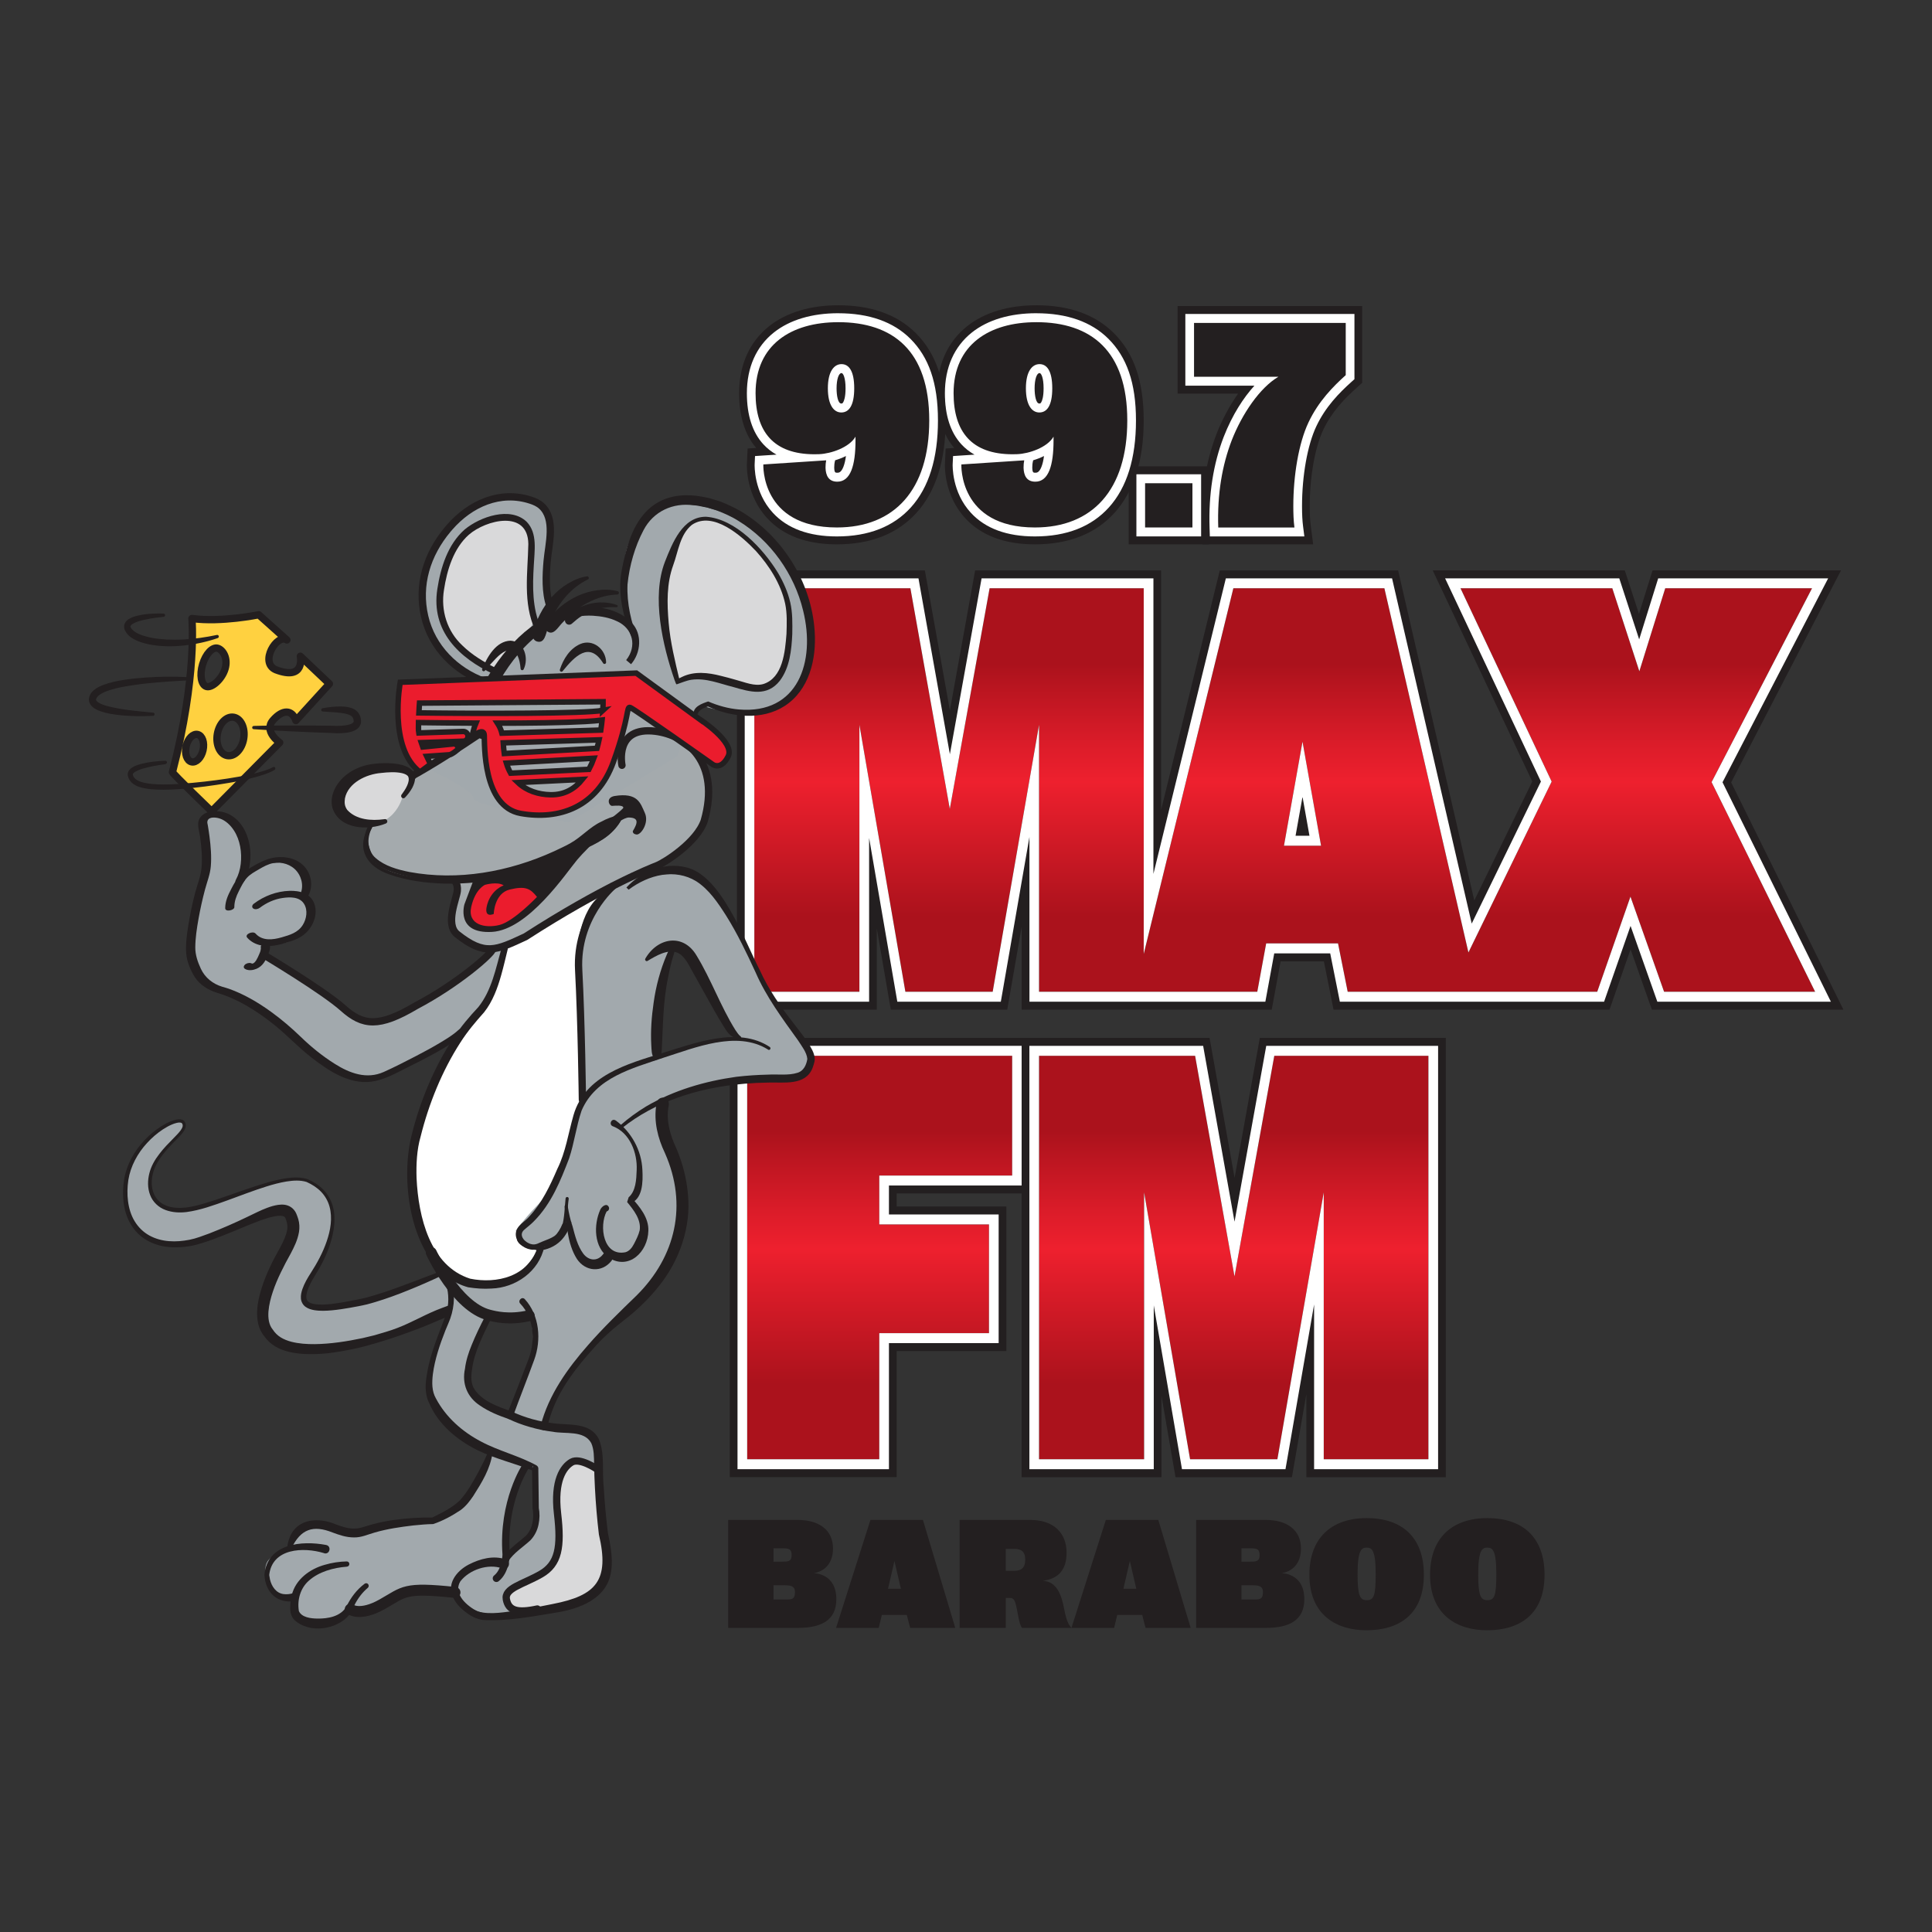 <svg width="500" height="500" viewBox="0 0 500 500" fill="none" xmlns="http://www.w3.org/2000/svg">
<rect x="0" y="0" width="500" height="500" fill="#333333" stroke="none"/>
<path d="M429.085 258.978L421.977 238.86L414.949 258.978H346.952L344.452 246.47H329.556L327.257 258.978H266.658V213.7L258.795 258.978H232.432L224.669 213.916V258.978H192.977V149.929H237.49L245.823 196.602L254.241 149.929H298.249V228.235L317.444 149.929H360.063L380.793 239.771L399.063 202.262L374.384 149.929H418.883L424.216 166.302L429.32 149.929H472.699L445.491 202.437L473.413 258.973H429.08L429.085 258.978ZM339.189 216.55L337.089 204.773L334.99 216.55H339.189Z" fill="url(#paint0_linear_7082_1446)"/>
<path d="M468.949 152.246L442.956 202.413L469.749 256.659H430.66L421.962 232.049L413.364 256.659H348.781L346.282 244.151H327.687L325.387 256.659H268.902V187.594L256.905 256.659H234.311L222.414 187.594V256.659H195.222V152.241H235.611L245.808 209.343L256.106 152.241H295.995V246.873L319.189 152.241H358.279L380.028 246.492L401.567 202.274L377.973 152.241H417.263L424.261 173.722L430.96 152.241H468.949M332.29 218.867H341.888L337.089 191.947L332.29 218.867ZM476.448 147.615H427.68L426.676 150.831L424.166 158.873L421.527 150.774L420.497 147.615H370.785L373.925 154.268L396.549 202.248L381.543 233.048L362.653 151.181L361.833 147.62H315.685L314.825 151.119L300.494 209.601V147.62H252.367L251.682 151.407L245.828 183.864L240.035 151.418L239.355 147.626H190.723V261.305H226.913V240.251L229.882 257.483L230.542 261.305H260.674L261.339 257.488L264.408 239.819V261.305H329.121L329.816 257.534L331.421 248.797H342.623L344.382 257.606L345.122 261.305H416.533L417.603 258.244L421.992 245.684L426.436 258.265L427.51 261.311H477.082L473.758 254.581L448.025 202.485L472.913 154.443L476.443 147.631L476.448 147.615Z" fill="#231F20"/>
<path d="M468.95 152.247L442.957 202.413L469.749 256.66H430.66L421.962 232.05L413.364 256.66H348.781L346.282 244.152H327.687L325.387 256.66H268.902V187.595L256.906 256.66H234.311L222.415 187.595V256.66H195.222V152.242H235.611L245.808 209.344L256.106 152.242H295.995V246.874L319.189 152.242H358.279L380.028 246.493L401.567 202.275L377.974 152.242H417.263L424.261 173.723L430.96 152.242H468.95M332.291 218.868H341.888L337.089 191.948L332.291 218.868ZM473.119 149.674H429.14L428.585 151.46L424.216 165.475L419.638 151.429L419.068 149.674H373.99L375.734 153.369L398.788 202.259L380.878 239.022L360.718 151.65L360.263 149.674H317.25L316.775 151.619L298.505 226.164V149.674H254.036L253.656 151.779L245.828 195.19L238.075 151.784L237.701 149.674H192.732V259.238H224.924V216.846L231.862 257.118L232.227 259.243H259.01L259.38 257.123L266.418 216.609V259.243H327.472L327.857 257.149L329.771 246.735H344.258L346.347 257.19L346.757 259.243H415.134L415.729 257.54L421.987 239.624L428.32 257.55L428.92 259.243H473.833L471.989 255.503L445.786 202.45L471.164 153.461L473.124 149.679L473.119 149.674ZM335.29 216.295L337.089 206.206L338.889 216.295H335.29Z" fill="white"/>
<path d="M191.117 379.968V270.918H264.198V306.55H229.807V314.561H258.2V347.336H229.807V379.968H191.117Z" fill="url(#paint1_linear_7082_1446)"/>
<path d="M261.949 273.233V304.233H227.558V316.875H255.95V345.02H227.558V377.651H193.367V273.233H261.949ZM266.448 268.602H188.868V382.282H232.057V349.651H260.449V312.244H232.057V308.864H266.448V268.602Z" fill="#231F20"/>
<path d="M261.949 273.234V304.234H227.558V316.876H255.95V345.021H227.558V377.652H193.367V273.234H261.949ZM264.448 270.661H190.867V380.225H230.057V347.593H258.45V314.303H230.057V306.807H264.448V270.661Z" fill="white"/>
<path d="M340.333 379.968V334.689L332.47 379.968H306.107L298.344 334.905V379.968H266.652V270.918H311.166L319.498 317.591L327.916 270.918H371.925V379.968H340.333Z" fill="url(#paint2_linear_7082_1446)"/>
<path d="M369.675 273.233V377.651H342.582V308.586L330.586 377.651H307.992L296.095 308.586V377.651H268.902V273.233H309.291L319.489 330.335L329.786 273.233H369.675ZM374.174 268.602H326.047L325.362 272.389L319.509 304.845L313.715 272.399L313.035 268.607H264.398V382.287H300.589V361.233L303.558 378.464L304.218 382.287H334.35L335.014 378.469L338.084 360.8V382.287H374.174V268.607V268.602Z" fill="#231F20"/>
<path d="M369.675 273.234V377.652H342.582V308.587L330.586 377.652H307.992L296.095 308.587V377.652H268.902V273.234H309.291L319.489 330.336L329.786 273.234H369.675ZM372.175 270.661H327.706L327.327 272.766L319.499 316.176L311.746 272.771L311.371 270.661H266.403V380.225H298.594V337.833L305.532 378.105L305.897 380.23H332.68L333.05 378.11L340.088 337.596V380.23H372.18V270.666L372.175 270.661Z" fill="white"/>
<path d="M310.725 122.874H294.224V138.695H310.725V122.874Z" fill="#231F20"/>
<path d="M308.6 125.061V136.509H296.348V125.061H308.6ZM312.849 120.687H292.099V140.882H312.849V120.687Z" fill="#231F20"/>
<path d="M308.6 125.06V136.508H296.348V125.06H308.6ZM310.85 122.744H294.099V138.823H310.85V122.744Z" fill="white"/>
<path d="M267.826 138.696C260.633 138.696 255.104 136.664 251.385 132.65C246.407 127.279 246.667 120.384 246.677 120.091L246.767 118.136L252.66 117.75C251.215 117.004 249.961 116.047 248.891 114.884C246.087 111.827 244.662 107.408 244.662 101.753C244.662 89.07 253.67 81.192 268.171 81.192C276.129 81.192 282.382 83.4 286.756 87.758C291.47 92.455 293.864 99.54 293.864 108.812C293.864 128.081 284.617 138.696 267.826 138.696ZM267.021 121.027C267.071 122.468 267.416 122.468 267.941 122.468C269.401 122.468 270.045 120.158 270.325 117.801C269.336 118.316 268.286 118.717 267.266 119.021L267.141 119.602C267.066 119.962 267.021 120.466 267.021 121.027ZM269.036 96.417C268.211 96.417 267.631 98.09 267.631 100.487C267.631 102.365 267.986 104.557 268.976 104.557C269.88 104.557 270.2 102.365 270.2 100.487C270.2 97.843 269.601 96.417 269.031 96.417H269.036Z" fill="#231F20"/>
<path d="M268.171 83.379C282.367 83.379 291.74 90.767 291.74 108.812C291.74 126.856 282.657 136.509 267.826 136.509C248.051 136.509 248.801 120.198 248.801 120.198L265.067 119.133C264.952 119.668 264.897 120.332 264.897 121.063C264.957 122.992 265.642 124.659 267.941 124.659C271.39 124.659 272.655 120.399 272.655 114.009V113.01C271.045 115.809 266.331 117.404 263.287 117.538C262.867 117.554 262.452 117.564 262.048 117.564C251.43 117.564 246.787 111.703 246.787 101.758C246.787 89.239 255.984 83.384 268.171 83.384M268.976 106.749C270.93 106.749 272.325 105.02 272.325 100.492C272.325 95.964 270.93 94.235 269.031 94.235C267.131 94.235 265.502 96.098 265.502 100.492C265.502 104.886 267.076 106.749 268.971 106.749M268.171 79.005C260.953 79.005 254.779 80.873 250.316 84.408C245.227 88.442 242.538 94.441 242.538 101.752C242.538 107.721 244.022 112.491 246.947 115.933L244.732 116.077L244.552 119.987C244.512 120.811 244.342 128.22 249.846 134.157C253.98 138.618 260.028 140.877 267.826 140.877C276.614 140.877 283.557 138.124 288.456 132.696C293.454 127.16 295.989 119.123 295.989 108.807C295.989 98.49 293.379 91.308 288.236 86.183C283.452 81.418 276.704 79 268.171 79V79.005Z" fill="#231F20"/>
<path d="M268.171 83.378C282.367 83.378 291.74 90.767 291.74 108.812C291.74 126.856 282.657 136.509 267.826 136.509C248.051 136.509 248.801 120.198 248.801 120.198L265.067 119.133C264.952 119.668 264.897 120.332 264.897 121.062C264.957 122.992 265.642 124.659 267.941 124.659C271.39 124.659 272.655 120.399 272.655 114.008V113.01C271.045 115.809 266.332 117.404 263.287 117.538C262.867 117.553 262.453 117.564 262.048 117.564C251.43 117.564 246.787 111.703 246.787 101.757C246.787 89.239 255.984 83.383 268.171 83.383M268.976 106.748C270.93 106.748 272.325 105.019 272.325 100.492C272.325 95.964 270.93 94.235 269.031 94.235C267.131 94.235 265.502 96.097 265.502 100.492C265.502 104.886 267.076 106.748 268.971 106.748M268.171 81.063C261.398 81.063 255.644 82.781 251.535 86.038C246.957 89.666 244.537 95.099 244.537 101.757C244.537 107.453 245.972 111.899 248.801 114.981C249.781 116.046 250.916 116.941 252.205 117.661L248.656 117.893L246.647 118.027L246.552 120.095C246.537 120.388 246.282 127.34 251.295 132.747C255.034 136.786 260.598 138.829 267.826 138.829C276.039 138.829 282.487 136.298 286.991 131.307C291.635 126.161 293.989 118.598 293.989 108.817C293.989 99.035 291.585 92.393 286.846 87.669C282.452 83.291 276.169 81.068 268.176 81.068L268.171 81.063ZM268.976 104.433C268.131 104.433 267.756 102.452 267.756 100.492C267.756 98.207 268.296 96.55 269.036 96.55C269.471 96.55 270.081 97.775 270.081 100.492C270.081 102.745 269.696 103.728 269.471 104.109C269.276 104.433 269.161 104.433 268.981 104.433H268.976ZM267.376 119.123C268.311 118.845 269.271 118.48 270.185 118.022C270.036 119.164 269.816 120.105 269.516 120.846C268.916 122.344 268.286 122.344 267.946 122.344C267.446 122.344 267.191 122.344 267.151 121.026C267.151 120.286 267.226 119.838 267.271 119.632L267.381 119.123H267.376Z" fill="white"/>
<path d="M313.224 138.699L313.154 136.584C312.874 128.017 314.104 120.114 316.808 113.096C318.513 108.738 321.332 103.567 324.896 99.682H306.886V81.385H350.394V98.077L349.669 98.73C346.495 101.586 342.926 105.192 340.527 110.302C338.248 115.154 336.828 123.083 336.828 130.996C336.828 133.162 336.913 134.773 337.098 136.224L337.418 138.699H313.224Z" fill="#231F20"/>
<path d="M348.275 83.572V97.084C345.056 99.981 341.207 103.84 338.617 109.355C336.088 114.732 334.708 123.073 334.708 131.001C334.708 132.864 334.763 134.722 334.998 136.517H315.284C314.994 127.765 316.318 120.32 318.788 113.909C321.432 107.153 326.031 100.33 330.859 97.501H309.015V83.572H348.275ZM352.524 79.199H304.766V101.869H320.417C318.038 105.244 316.133 108.98 314.849 112.267C312.024 119.589 310.745 127.791 311.035 136.661L311.175 140.886H339.847L339.212 135.941C339.037 134.588 338.962 133.065 338.962 131.001C338.962 123.397 340.297 115.833 342.446 111.264C344.681 106.505 348.06 103.093 351.074 100.382L352.529 99.075V79.199H352.524Z" fill="#231F20"/>
<path d="M348.275 83.573V97.085C345.056 99.981 341.207 103.84 338.617 109.356C336.088 114.733 334.709 123.074 334.709 131.002C334.709 132.865 334.763 134.722 334.998 136.518H315.284C314.994 127.766 316.318 120.321 318.788 113.91C321.432 107.154 326.031 100.331 330.86 97.501H309.015V83.573H348.275ZM350.524 81.258H306.766V99.812H324.641C321.847 102.889 318.953 107.283 316.703 113.035C313.984 120.084 312.754 128.003 313.034 136.59L313.109 138.828H337.568L337.233 136.209C337.048 134.764 336.963 133.158 336.963 130.997C336.963 123.099 338.373 115.191 340.647 110.36C343.036 105.271 346.595 101.669 349.76 98.824L350.529 98.134V81.258H350.524Z" fill="white"/>
<path d="M216.574 138.696C209.381 138.696 203.853 136.664 200.134 132.65C195.155 127.279 195.415 120.384 195.425 120.091L195.515 118.136L201.408 117.75C199.964 117.004 198.709 116.047 197.639 114.884C194.835 111.827 193.411 107.408 193.411 101.753C193.411 89.07 202.418 81.192 216.919 81.192C224.877 81.192 231.131 83.4 235.504 87.758C240.218 92.455 242.613 99.54 242.613 108.812C242.613 128.081 233.365 138.696 216.574 138.696ZM215.765 121.032C215.815 122.473 216.16 122.473 216.684 122.473C218.144 122.473 218.789 120.163 219.069 117.806C218.079 118.321 217.029 118.722 216.01 119.026L215.885 119.607C215.81 119.962 215.765 120.466 215.765 121.027V121.032ZM217.779 96.417C216.954 96.417 216.374 98.09 216.374 100.487C216.374 102.365 216.729 104.557 217.719 104.557C218.624 104.557 218.944 102.365 218.944 100.487C218.944 97.843 218.344 96.417 217.774 96.417H217.779Z" fill="#231F20"/>
<path d="M216.919 83.379C231.116 83.379 240.488 90.767 240.488 108.812C240.488 126.856 231.406 136.509 216.574 136.509C196.8 136.509 197.549 120.198 197.549 120.198L213.815 119.133C213.7 119.668 213.645 120.332 213.645 121.063C213.7 122.992 214.39 124.659 216.689 124.659C220.139 124.659 221.403 120.399 221.403 114.009V113.01C219.794 115.809 215.08 117.404 212.036 117.538C211.616 117.554 211.201 117.564 210.796 117.564C200.179 117.564 195.54 111.703 195.54 101.758C195.54 89.239 204.738 83.384 216.924 83.384M217.724 106.749C219.679 106.749 221.073 105.02 221.073 100.492C221.073 95.964 219.679 94.235 217.779 94.235C215.88 94.235 214.25 96.098 214.25 100.492C214.25 104.886 215.825 106.749 217.719 106.749M216.919 79.005C209.701 79.005 203.528 80.873 199.064 84.408C193.975 88.442 191.286 94.441 191.286 101.752C191.286 107.721 192.771 112.491 195.695 115.933L193.481 116.077L193.301 119.987C193.261 120.811 193.091 128.22 198.594 134.157C202.728 138.618 208.777 140.877 216.574 140.877C225.362 140.877 232.305 138.124 237.204 132.696C242.203 127.16 244.737 119.123 244.737 108.807C244.737 98.49 242.128 91.308 236.984 86.183C232.2 81.418 225.452 79 216.919 79V79.005Z" fill="#231F20"/>
<path d="M216.919 83.378C231.116 83.378 240.488 90.767 240.488 108.812C240.488 126.856 231.406 136.509 216.574 136.509C196.8 136.509 197.549 120.198 197.549 120.198L213.815 119.133C213.7 119.668 213.645 120.332 213.645 121.062C213.7 122.992 214.395 124.659 216.689 124.659C220.139 124.659 221.403 120.399 221.403 114.008V113.01C219.794 115.809 215.08 117.404 212.036 117.538C211.616 117.553 211.201 117.564 210.796 117.564C200.179 117.564 195.54 111.703 195.54 101.757C195.54 89.239 204.738 83.383 216.924 83.383M217.724 106.748C219.679 106.748 221.073 105.019 221.073 100.492C221.073 95.964 219.679 94.235 217.779 94.235C215.88 94.235 214.25 96.097 214.25 100.492C214.25 104.886 215.825 106.748 217.719 106.748M216.919 81.063C210.146 81.063 204.393 82.781 200.289 86.038C195.71 89.666 193.291 95.099 193.291 101.757C193.291 107.453 194.725 111.899 197.554 114.981C198.534 116.046 199.669 116.941 200.959 117.661L197.41 117.893L195.4 118.027L195.305 120.095C195.29 120.388 195.035 127.34 200.049 132.747C203.788 136.786 209.351 138.829 216.579 138.829C224.792 138.829 231.241 136.298 235.744 131.307C240.388 126.161 242.743 118.598 242.743 108.817C242.743 99.035 240.338 92.393 235.599 87.669C231.206 83.291 224.922 81.068 216.929 81.068L216.919 81.063ZM217.724 104.433C216.879 104.433 216.505 102.452 216.505 100.492C216.505 98.207 217.044 96.55 217.784 96.55C218.219 96.55 218.829 97.775 218.829 100.492C218.829 102.745 218.444 103.728 218.219 104.109C218.029 104.433 217.909 104.433 217.729 104.433H217.724ZM216.12 119.123C217.054 118.845 218.009 118.48 218.929 118.022C218.779 119.164 218.554 120.105 218.259 120.846C217.659 122.344 217.029 122.344 216.689 122.344C216.19 122.344 215.935 122.344 215.895 121.026C215.895 120.286 215.97 119.838 216.015 119.632L216.125 119.123H216.12Z" fill="white"/>
<path d="M130.549 245.127C130.549 245.127 128.683 256.147 125.749 259.813C122.816 263.478 106.87 283.414 106.389 299.954C105.908 316.502 112.671 331.238 117.454 331.674C122.238 332.111 128.398 335.398 133.857 330.618C139.316 325.829 139.585 323.153 139.585 323.153C139.585 323.153 133.841 322.499 134.264 320.234C134.688 317.97 136.367 316.2 136.367 316.2C136.367 316.2 144.702 309.289 147.236 298.092C149.771 286.895 150.879 284.731 150.879 284.731L149.811 246.569C149.811 246.569 150.194 235.766 156.102 231.799L156.061 230.96L137.426 241.243L130.557 245.127H130.549Z" fill="white" stroke="#231F20" stroke-width="0.946" stroke-miterlimit="10" stroke-linecap="round"/>
<path d="M209.318 273.884C208.169 270.168 202.971 261.924 200.486 258.561C197.992 255.197 187.97 235.462 187.97 235.462C187.97 235.462 184.955 227.368 179.748 226.546C174.533 225.716 167.509 226.53 166.434 226.874C165.358 227.217 165.179 226.245 165.179 226.245L157.332 229.625L157.08 230.061L150.121 242.491L150.814 276.048L149.763 287.027C149.763 287.027 145.631 306.577 141.965 309.303C138.298 312.029 133.474 318.462 133.474 318.462C133.474 318.462 134.794 322.866 136.962 322.748L140.213 322.564C140.213 322.564 139.105 327.386 135.658 328.98C132.203 330.573 124.259 334.658 118.074 330.808L116.216 331.756C116.216 331.756 121.089 341.561 128.683 341.133L137.092 340.663C137.092 340.663 139.936 348.061 135.055 358.696C130.174 369.331 131.69 367.008 131.69 367.008L140.384 369.457C140.384 369.457 145.102 355.894 148.5 353.185C151.889 350.476 163.892 335.664 168.813 333.568C170.549 330.389 179.789 319.93 175.804 306.292C171.82 292.655 171.681 284.964 171.681 284.964C171.681 284.964 175.047 281.693 185.599 280.686C196.151 279.68 200.942 280.242 204.421 279.067C207.892 277.893 210.467 277.608 209.318 273.892V273.884ZM179.227 270.529C177.874 270.605 170.264 273.414 170.264 273.414L169.237 268.223L171.673 252.547L173.547 245.51L176.97 245.879L181.492 251.641L188.524 266.226L190.431 268.919C190.431 268.919 180.579 270.454 179.227 270.529Z" fill="#A2A9AD"/>
<path d="M118.424 370.54L138.51 380.051L138.534 393.354C138.534 393.354 138.159 396.591 135.829 398.822L130.655 403.871L128.65 404.542C128.65 404.542 120.233 404.878 119.166 407.738C118.098 410.598 115.98 414.355 123.321 416.888C130.663 419.421 133.702 417.702 133.702 417.702C133.702 417.702 128.186 413.667 131.372 412.233C134.558 410.799 142.095 406.731 142.959 405.003C143.822 403.276 146.625 399.761 144.148 388.975C143.366 384.539 146.022 378.089 148.736 377.938C151.449 377.787 154.554 379.993 154.554 379.993C154.554 379.993 154.105 374.138 153.242 373.207C152.378 372.276 151.751 370.775 149.542 370.054C147.334 369.332 128.308 367.185 124.715 363.47C121.121 359.754 119.467 354.244 122.645 347.484L125.823 340.724L118.286 334.567L116.966 335.339L112.248 351.56L110.496 359.637L114.692 366.959L118.416 370.532L118.424 370.54Z" fill="#A2A9AD"/>
<path d="M126.874 376.086L136.709 379.457L134.191 383.24L130.802 393.648L131.103 404.409L130.207 405.441C130.207 405.441 120.942 405.122 118.384 408.2C115.825 411.278 118.587 412.109 118.587 412.109L112.452 411.756C112.452 411.756 106.43 411.111 95.577 416.764C94.118 417.544 90.916 416.042 90.916 416.042C90.916 416.042 88.357 421.645 81.912 420.605C75.467 419.565 76.632 415.858 76.909 413.467C77.186 411.077 73.739 415.187 71.124 412.109C68.508 409.031 67.897 405.147 69.714 403.512C71.531 401.876 75.181 401.381 75.181 401.381L76.363 397.959C76.363 397.959 78.368 394.764 80.673 394.638C82.979 394.512 84.088 394.865 84.088 394.865L92.089 396.936L102.136 393.992L112.183 393.707L120.355 388.767L123.737 383.257L126.89 376.077L126.874 376.086Z" fill="#A2A9AD"/>
<path d="M155.043 381.506L151.099 378.931L147.815 378.553L145.387 381.489L144.059 389.826C144.059 389.826 146.462 396.686 144.759 400.57C143.056 404.453 144.132 406.625 132.676 411.188C127.2 418.216 138.176 417.462 138.176 417.462C138.176 417.462 151.889 414.451 153.03 412.849C154.171 411.247 157.577 408.814 156.428 402.574C155.279 396.334 155.043 381.514 155.043 381.514V381.506Z" fill="#D9D9DA"/>
<path d="M33.169 304.206C33.169 304.206 36.624 292.321 44.829 290.602C53.035 288.883 42.637 296.674 41.326 298.989C40.014 301.304 35.337 307.938 43.281 312.736C50.264 314.933 66.324 307.452 66.324 307.452C66.324 307.452 74.864 304.382 78.172 305.104C81.48 305.825 84.275 308.609 84.976 310.253C85.677 311.897 87.673 316.191 84.544 322.666C81.415 329.141 77.765 334.593 78.376 335.96C78.987 337.327 80.951 339.667 87.958 338.434C94.966 337.202 107.286 332.236 107.286 332.236L113.552 329.787L116.958 332.396L116.184 338.317L111.873 341.705C111.873 341.705 92.244 349.875 85.628 349.548C79.011 349.22 67.229 348.826 68.052 341.294C68.875 333.763 72.941 327.086 74.416 324C75.891 320.913 78.612 312.006 73.487 312.92C68.37 313.835 56.718 319.815 53.882 320.318C51.046 320.821 42.499 323.69 38.123 320.645C33.748 317.601 31.491 312.266 32.827 304.139" fill="#A2A9AD"/>
<path d="M52.057 229.509C52.057 229.509 54.468 221.113 53.336 217.674" stroke="#231F20" stroke-width="1.419" stroke-miterlimit="10"/>
<path d="M52.7 226.11C52.7 226.11 53.092 223.292 52.546 217.999C51.992 212.707 50.859 211.793 54.086 211.189C57.312 210.585 63.423 212.908 63.798 217.362C64.173 221.816 60.563 230.706 60.563 230.706C60.563 230.706 64.026 224.214 68.752 223.527C73.478 222.839 79.468 222.923 79.5 226.144C79.533 229.364 78.701 231.646 78.701 231.646C78.701 231.646 80.339 231.696 80.087 234.648C79.834 237.6 78.408 243.983 72.159 244.193C65.909 244.403 68.622 244.252 68.622 244.252L68.076 246.801L72.452 249.779C72.452 249.779 85.465 259.265 90.101 261.949C94.729 264.633 97.923 265.849 105.974 261.202C114.024 256.547 124.976 250.198 125.709 248.613C126.442 247.028 126.67 246.181 126.67 246.181L130.72 245.535C130.72 245.535 129.359 253.167 128.398 255.608C127.436 258.049 117.389 268.549 117.389 268.549L110.92 272.273L97.549 279.184L90.435 278.463L84.984 275.687C84.984 275.687 68.972 261.043 65.933 260.095C62.894 259.147 51.918 254.861 51.437 253.486C50.957 252.11 47.298 244.621 49.694 238.464C52.089 232.308 52.709 226.118 52.709 226.118L52.7 226.11Z" fill="#A2A9AD"/>
<path d="M105.476 204.39C105.476 204.39 108.532 200.44 104.825 199.811C101.117 199.182 98.526 196.38 92.667 201.329C86.809 206.277 87.412 213.801 93.107 213.482L98.803 213.163C98.803 213.163 95.316 212.727 95.047 215.47C94.778 218.212 96.717 227.765 107.293 227.17C117.87 226.574 117.919 227.413 117.919 227.413C117.919 227.413 118.856 229.669 118.489 230.533C118.123 231.397 116.615 237.57 116.615 237.57L118.065 241.898C118.065 241.898 124.429 246.444 126.654 246.175C128.878 245.907 137.849 241.839 143.17 238.392C148.491 234.945 158.579 228.914 165.171 226.239C171.763 223.563 183.651 217.013 183.357 207.577C183.357 207.577 183.806 200.624 181.801 197.378C179.797 194.133 174.378 188.136 167.11 189.595C159.842 191.054 160.396 193.755 160.396 193.755L156.737 201.731C156.737 201.731 153.429 212.417 137.858 211.192C123.989 211.343 125.293 189.637 125.293 189.637C125.293 189.637 122.498 190.845 121.52 191.532C120.543 192.22 108.695 199.811 108.695 199.811L105.468 204.398L105.476 204.39Z" fill="#A4AAAD"/>
<path d="M106.878 201.38L104.148 206.295C104.148 206.295 101.924 215.663 91.307 212.895C80.69 210.128 93.849 199.316 93.849 199.316L106.104 199.61" fill="#D9D9DA"/>
<path d="M127.412 175.579L164.47 174.203L179.039 184.729L182.201 182.733C182.201 182.733 184.572 183.857 190.716 184.217C196.86 184.578 204.943 185.803 208.153 174.555C211.363 163.316 207.412 140.017 190.903 133.944C174.395 127.872 173.001 129.767 165.342 136.637C157.683 143.506 163.639 163.61 163.639 163.61C163.639 163.61 162.286 158.645 155.898 158.729C149.51 158.812 142.853 158.905 142.853 158.905C142.853 158.905 141.199 155.919 141.606 150.719C142.014 145.519 144.466 135.437 141.435 132.107C138.404 128.778 130.003 126.865 123.908 129.868C117.813 132.871 111.596 144.001 110.488 146.164C109.38 148.328 108.272 158.192 111.115 163.207C111.115 163.207 114.138 171.435 119.427 173.8C124.715 176.166 127.412 175.595 127.412 175.595V175.579Z" fill="#A2A9AD"/>
<path d="M127.844 173.599C127.844 173.599 121.521 172.416 117.479 165.363C113.429 158.309 111.677 156.028 114.578 149.142C117.479 142.256 117.381 137.928 122.604 136.368C127.827 134.808 129.815 133.86 129.815 133.86C129.815 133.86 134.46 134.296 135.348 135.647C136.236 136.997 137.491 137.626 137.393 140.855C137.296 144.084 135.772 156.489 138.249 159.567C138.795 162.192 130.565 171.2 130.565 171.2L127.835 173.591L127.844 173.599Z" fill="#D9D9DA"/>
<path d="M175.169 175.983C175.169 175.983 169.546 157.12 170.964 153.119C172.382 149.118 175.112 139.028 177.972 136.487C180.832 133.946 182.942 132.704 190.398 137.468C197.854 142.232 203.671 151.844 204.062 156.717C204.454 161.598 204.706 176.561 198.791 177.87C192.875 179.178 184.287 173.642 180.253 174.573C176.22 175.504 175.161 175.983 175.161 175.983H175.169Z" fill="#D9D9DA"/>
<path d="M179.943 181.459L175.258 195.717L147.196 212.827C147.196 212.827 122.498 208.751 122.515 206.511C122.531 204.272 109.575 198.418 109.575 198.418L105.159 181.727L107.628 179.488L177.727 177.936L179.952 181.45L179.943 181.459Z" fill="#A2A9AD"/>
<path d="M114.13 330.215C111.368 331.523 108.581 332.74 105.754 333.88C102.934 335.029 100.074 336.078 97.157 336.958C96.432 337.193 95.691 337.369 94.957 337.579C94.208 337.747 93.458 337.923 92.716 338.057C91.225 338.342 89.734 338.611 88.227 338.829C86.719 339.047 85.204 339.215 83.672 339.231C82.906 339.231 82.132 339.198 81.358 339.072C80.592 338.938 79.801 338.728 79.109 338.233C78.408 337.764 77.936 336.9 77.878 336.053C77.805 335.197 78.001 334.392 78.253 333.629C78.783 332.111 79.581 330.76 80.421 329.452C82.083 326.877 83.558 324.159 84.552 321.249C85.546 318.372 86.084 315.202 85.277 312.258C84.878 310.799 84.104 309.465 83.069 308.4C82.026 307.326 80.739 306.521 79.386 305.909H79.41C77.756 305.38 75.931 305.489 74.179 305.766C72.419 306.051 70.675 306.521 68.964 307.058C65.526 308.131 62.16 309.457 58.755 310.69C55.349 311.906 51.926 313.181 48.292 313.675C46.475 313.893 44.593 313.801 42.833 313.147C41.081 312.51 39.541 311.101 38.864 309.289C38.156 307.486 38.188 305.481 38.653 303.644C39.109 301.791 40.087 300.122 41.219 298.662C42.336 297.178 43.639 295.861 44.919 294.561C45.554 293.907 46.206 293.269 46.736 292.556C46.988 292.204 47.217 291.818 47.274 291.449C47.339 291.105 47.176 290.669 46.915 290.585C46.605 290.46 46.149 290.51 45.742 290.602C45.326 290.694 44.911 290.845 44.503 291.013C43.688 291.357 42.906 291.801 42.156 292.288C40.657 293.278 39.28 294.469 38.058 295.802C35.613 298.461 33.78 301.791 33.21 305.414C32.949 307.226 32.9 309.088 33.136 310.899C33.373 312.711 33.902 314.506 34.847 316.049C35.776 317.592 37.096 318.892 38.661 319.748C40.217 320.603 41.969 321.073 43.737 321.207C45.505 321.358 47.298 321.182 49.05 320.847C49.922 320.679 50.769 320.427 51.625 320.134C52.48 319.848 53.328 319.538 54.167 319.219C57.524 317.903 60.84 316.46 64.116 314.875C65.77 314.103 67.383 313.231 69.144 312.585C70.023 312.258 70.936 311.973 71.955 311.822C72.46 311.755 72.998 311.721 73.576 311.78C74.147 311.847 74.782 312.048 75.353 312.442C75.923 312.837 76.379 313.415 76.648 314.011L76.941 314.749C77.031 314.967 77.112 315.252 77.194 315.504C77.512 316.552 77.561 317.752 77.381 318.834C77.007 320.997 76.11 322.734 75.238 324.411L73.918 326.835C73.495 327.632 73.104 328.437 72.704 329.251C71.914 330.869 71.205 332.53 70.635 334.224C70.064 335.918 69.624 337.655 69.478 339.382C69.347 341.093 69.567 342.829 70.553 344.046L70.602 344.104L70.618 344.121C71.124 344.918 71.816 345.589 72.639 346.109C73.47 346.62 74.407 346.981 75.377 347.241C77.332 347.744 79.402 347.879 81.464 347.862C85.603 347.811 89.751 347.157 93.833 346.302C94.851 346.075 95.87 345.832 96.88 345.572L99.887 344.683C101.891 344.088 103.855 343.324 105.762 342.427L108.622 341.06C109.567 340.59 110.52 340.129 111.474 339.701C112.435 339.282 113.389 338.846 114.375 338.502C114.863 338.325 115.344 338.124 115.841 337.956C116.355 337.847 115.841 338.133 116.705 339.097V339.382L116.566 339.911C115.719 340.682 116.126 340.548 115.173 341.001L112.264 342.242L109.339 343.458C108.353 343.836 107.367 344.213 106.373 344.574C102.413 346.059 98.388 347.359 94.273 348.449C92.211 348.994 90.117 349.397 88.007 349.766C86.947 349.942 85.88 350.093 84.805 350.227C83.721 350.328 82.637 350.412 81.537 350.437C79.337 350.495 77.088 350.403 74.774 349.858C73.617 349.573 72.444 349.162 71.311 348.499C70.186 347.837 69.119 346.889 68.329 345.723L68.492 345.941C67.636 344.951 67.074 343.735 66.821 342.578C66.552 341.412 66.504 340.296 66.552 339.223C66.658 337.084 67.155 335.138 67.742 333.26C68.337 331.389 69.07 329.603 69.885 327.867C70.292 327.003 70.716 326.147 71.164 325.3L72.492 322.876C73.324 321.325 74.073 319.731 74.309 318.339C74.424 317.643 74.391 317.022 74.228 316.343C74.171 316.166 74.147 316.015 74.065 315.806L73.878 315.277C73.796 315.084 73.731 314.992 73.625 314.917C73.454 314.749 72.867 314.598 72.15 314.648C71.433 314.69 70.635 314.858 69.828 315.068C68.206 315.512 66.552 316.15 64.89 316.812C61.582 318.163 58.233 319.622 54.77 320.872C53.906 321.182 53.026 321.484 52.138 321.752C51.274 322.029 50.313 322.289 49.351 322.457C47.477 322.776 45.554 322.927 43.615 322.725C41.684 322.541 39.736 321.987 38.001 320.981C36.249 319.983 34.774 318.473 33.772 316.72C32.745 314.967 32.199 313.004 31.971 311.05C31.751 309.088 31.824 307.159 32.126 305.221C32.786 301.329 34.79 297.849 37.365 295.114C38.661 293.739 40.103 292.523 41.684 291.516C42.474 291.013 43.305 290.56 44.185 290.2C44.625 290.023 45.082 289.864 45.571 289.763C46.059 289.68 46.573 289.57 47.217 289.805C47.38 289.864 47.551 289.981 47.681 290.141C47.836 290.325 47.868 290.426 47.942 290.585C48.08 290.887 48.105 291.248 48.056 291.558C47.95 292.187 47.648 292.632 47.363 293.034C46.768 293.823 46.108 294.469 45.465 295.123C44.169 296.414 42.931 297.731 41.863 299.174C40.779 300.608 39.924 302.16 39.533 303.871C39.133 305.557 39.158 307.36 39.802 308.886C40.413 310.421 41.684 311.553 43.216 312.09C44.748 312.644 46.483 312.686 48.162 312.501C49.865 312.292 51.584 311.839 53.287 311.319C54.998 310.807 56.701 310.237 58.396 309.641C61.794 308.45 65.208 307.209 68.712 306.177C70.463 305.666 72.232 305.204 74.065 304.936C75.882 304.668 77.789 304.575 79.655 305.179H79.671L79.695 305.196C81.121 305.833 82.49 306.68 83.631 307.829C84.764 308.979 85.619 310.438 86.084 312.015C86.556 313.592 86.646 315.261 86.507 316.871C86.361 318.481 86.027 320.066 85.546 321.593C84.625 324.663 83.159 327.498 81.488 330.165C80.698 331.44 79.972 332.748 79.549 334.073C79.345 334.727 79.223 335.382 79.288 335.893C79.361 336.405 79.541 336.707 79.94 336.984C80.339 337.26 80.95 337.436 81.594 337.529C82.246 337.621 82.947 337.646 83.656 337.621C85.073 337.579 86.54 337.395 87.999 337.16C89.465 336.925 90.924 336.623 92.407 336.338C93.165 336.204 93.841 336.036 94.558 335.876C95.267 335.675 95.976 335.507 96.685 335.273C99.528 334.442 102.356 333.427 105.175 332.362C106.593 331.851 108.003 331.314 109.412 330.76L113.657 329.158L114.179 328.965L114.635 329.947L114.13 330.181V330.215Z" fill="#231F20"/>
<path d="M173.05 286.19C172.325 289.948 173.417 293.772 175.038 297.186C176.66 300.985 177.719 305.07 178.053 309.255C178.843 317.659 175.829 326.164 170.695 332.63C168.169 335.868 165.179 338.761 162.115 341.185C158.978 343.601 155.947 346.176 153.364 349.22C149.412 353.624 145.713 358.337 143.399 363.848C142.657 365.659 142.038 367.521 141.614 369.442C141.508 369.928 141.036 370.23 140.563 370.121C140.033 369.996 139.748 369.417 139.936 368.897C142.013 360.946 146.91 354.11 152.207 348.088C156.012 343.718 160.6 339.281 164.771 335.247C174.892 325.183 178.004 311.788 172.105 298.461C170.247 294.586 169.123 290.166 169.872 285.83C170.06 283.255 173.555 283.624 173.05 286.19Z" fill="#231F20"/>
<path d="M198.709 271.588C190.65 266.606 179.878 271.151 171.673 273.751C163.688 276.477 154.163 278.834 150.512 287.431C149.159 291.398 148.638 295.718 147.294 299.769C145.069 305.556 142.739 311.444 138.216 316.023C137.393 316.895 136.399 317.6 135.544 318.38C134.11 319.823 135.992 321.676 137.524 321.986C138.591 322.288 139.496 321.659 140.441 321.282C142.576 320.46 144.743 319.714 145.468 317.323C146.112 315.117 146.112 312.5 146.373 310.169C146.414 309.615 147.22 309.682 147.188 310.228C146.821 312.71 146.911 315.126 146.316 317.6C145.721 320.225 143.105 321.525 140.922 322.414C139.797 322.993 138.599 323.664 137.304 323.37C135.389 323.052 133.36 321.408 133.49 319.21C133.702 317.072 135.829 316.25 137.002 314.799C140.253 311.309 142.348 306.906 144.238 302.503C146.397 298.175 147.065 293.336 148.426 288.597C151.392 278.281 162.506 275.303 171.315 272.56C179.781 269.986 191.082 265.54 199.247 270.975C199.662 271.378 199.141 271.99 198.701 271.596L198.709 271.588Z" fill="#231F20"/>
<path d="M159.361 289.981C163.394 292.934 166.051 297.706 166.254 302.814C166.409 305.766 166.385 310.455 162.971 311.469L163.451 309.96C165.537 312.308 167.917 315.118 167.795 318.506C167.672 324.025 162.734 328.789 157.544 325.493C153.674 322.834 153.584 317.022 155.352 313.063C155.686 312.258 157.112 311.117 157.609 312.509C157.715 312.962 157.438 313.415 156.998 313.516C154.994 317.315 156.11 325.233 161.871 324.075C162.8 323.807 163.517 323.019 164.063 321.945C164.625 320.846 165.269 319.622 165.554 318.38C165.969 315.604 163.949 313.097 162.303 311.092L162.694 309.859C164.552 308.257 164.69 305.246 164.772 302.847C164.992 298.343 163.003 293.168 158.66 291.499C157.414 291.105 158.261 289.235 159.361 289.99V289.981Z" fill="#231F20"/>
<path d="M146.935 312.197C147.22 313.95 147.595 315.72 148.182 317.398C148.833 319.872 149.469 322.438 150.96 324.46C152.378 326.305 154.627 326.514 156.053 324.619C157.145 323.118 159.337 324.778 158.261 326.296C155.759 329.458 151.49 329.089 149.314 325.827C146.748 321.776 146.731 316.878 146.12 312.273C146.079 311.728 146.886 311.644 146.935 312.206V312.197Z" fill="#231F20"/>
<path d="M167.004 248.104C170.174 242.585 176.855 241.462 180.286 247.324C184.059 253.506 186.487 260.442 190.308 266.556C190.756 267.185 191.188 267.89 191.661 268.208C191.848 268.343 191.897 268.611 191.767 268.804C191.335 269.299 190.365 268.645 189.966 268.477C188.711 267.948 188.002 266.791 187.326 265.692C186.438 264.3 185.631 262.899 184.824 261.49C182.836 258.01 180.938 254.47 178.974 251.006C178.07 249.329 176.888 247.073 175.169 246.511C172.732 245.622 169.881 247.307 167.623 248.658C167.281 248.943 166.776 248.473 167.02 248.096L167.004 248.104Z" fill="#231F20"/>
<path d="M174.329 245.891C174.688 246.395 174.452 246.596 174.395 246.889C173.767 248.852 173.278 250.882 172.912 252.911C171.551 259.235 171.6 265.736 171.241 272.169C171.143 272.764 170.907 273.376 170.231 274.031C170.035 274.291 169.644 274.416 169.416 274.114C168.511 272.957 168.658 271.707 168.552 270.491C168.349 266.809 168.626 263.119 169.163 259.462C169.758 255.193 170.883 251.016 172.561 247.066L172.936 246.218C173.083 245.95 173.107 245.615 173.604 245.514C173.914 245.447 174.183 245.64 174.329 245.891Z" fill="#231F20"/>
<path d="M136.033 379.49C136.033 379.49 129.978 388.506 130.989 402.311C130.989 402.311 130.94 406.513 128.463 408.476" stroke="#231F20" stroke-width="1.892" stroke-miterlimit="10" stroke-linecap="round"/>
<path d="M129.946 405.885C126.303 404.601 121.496 406.212 119.125 409.273C117.153 412.552 121.015 415.765 123.671 417.065C127.094 417.971 130.85 417.157 134.378 416.721C137.287 416.26 140.196 415.706 143.089 415.102C154.342 412.913 157.788 409.005 154.993 397.12C154.513 393.111 154.179 389.093 153.967 385.067C153.861 383.055 153.787 381.042 153.755 379.02C153.722 377.158 153.755 375.129 153.021 373.485C151.188 370.088 146.25 371.178 143.048 370.532C139.251 370.088 134.794 368.796 131.673 367.253C129.131 366.372 126.589 365.383 124.266 363.789C120.958 361.65 119.483 358.153 120.339 354.202C120.583 352.114 121.268 350.042 122.042 348.147C123.077 345.589 124.258 343.148 125.529 340.716C125.741 340.305 126.238 340.154 126.629 340.38C127.029 340.607 127.175 341.118 126.955 341.529C124.975 345.647 122.726 349.891 122.148 354.479C121.871 356.257 121.854 358.17 122.848 359.646C125.024 362.749 128.878 364.024 132.366 365.274C135.829 366.901 139.52 367.916 143.301 368.352C147.293 368.897 152.81 368.008 155.002 372.478C156.582 376.42 155.776 380.79 156.248 384.933C156.484 388.909 156.843 392.876 157.34 396.81C157.853 399.166 158.66 403.201 158.204 406.287C157.397 413.819 149.803 416.469 143.512 417.4C137.556 418.373 131.616 419.522 125.537 419.279C124.006 419.279 122.131 418.474 120.852 417.467C119.548 416.511 118.294 415.396 117.446 413.785C115.311 410.028 118.171 406.53 121.308 404.903C124.242 403.402 127.713 402.446 130.94 403.586C132.52 404.257 131.477 406.656 129.937 405.885H129.946Z" fill="#231F20"/>
<path d="M154.423 380.136C154.423 380.136 150.048 377.158 147.937 378.399C145.827 379.641 143.293 383.138 144.295 391.76C145.297 400.382 144.572 404.76 139.952 407.402C135.332 410.044 130.484 411.017 131.046 413.919C131.608 416.821 133.824 417.543 139.064 416.41" stroke="#231F20" stroke-width="1.892" stroke-miterlimit="10" stroke-linecap="round"/>
<path d="M117.039 332.061C117.886 335.567 117.479 339.215 116.045 342.461L115.279 344.289C113.845 347.929 112.533 351.754 112.028 355.62C111.767 357.801 111.726 360.04 112.835 361.944C115.418 366.817 119.663 370.541 124.487 373.066C129.058 375.523 134.33 376.739 138.909 379.281C139.235 379.507 139.463 379.977 139.227 380.438C139.17 380.547 139.088 380.648 138.999 380.715L139.316 380.036L139.447 390.251L139.422 390.075C139.707 391.627 139.691 393.078 139.365 394.596C139.056 396.08 138.33 397.523 137.263 398.63C135.332 400.417 132.953 401.859 131.494 404.115C131.282 404.543 130.753 404.719 130.345 404.468C129.441 403.872 130.329 402.874 130.753 402.337C132.268 400.4 134.321 399.05 136.106 397.448C137.899 395.644 138.273 392.709 137.817 390.268L137.687 380.052L138.004 379.373C137.654 379.616 137.613 380.203 137.801 380.455L137.842 380.514C137.866 380.547 137.923 380.606 137.915 380.598L137.931 380.614C137.931 380.614 137.899 380.598 137.882 380.589C133.067 378.643 128.145 377.57 123.403 375.23C118.237 372.621 113.323 368.554 111.009 362.976C109.844 360.653 110.072 357.818 110.537 355.402C111.4 350.018 113.649 345.069 115.475 340.054C116.183 337.655 116.216 334.862 115.475 332.522C115.14 331.482 116.721 330.895 117.039 332.036V332.061Z" fill="#231F20"/>
<path d="M135.829 336.229C139.634 340.422 140.147 346.763 138.249 351.938C136.432 356.92 134.492 361.785 132.683 366.758C132.268 367.815 130.72 367.152 131.192 366.087C133.123 361.231 135.063 356.324 136.896 351.443C138.566 346.78 138.135 341.018 134.655 337.394C133.898 336.614 135.079 335.423 135.829 336.229Z" fill="#231F20"/>
<path d="M127.485 375.883C126.907 380.136 124.707 383.641 122.474 387.164C121.562 388.514 120.543 389.856 119.166 390.838C116.925 392.322 114.644 393.572 112.101 394.427C110.39 394.444 108.638 394.629 106.919 394.788C103.578 395.182 100.213 395.677 96.995 396.608C95.251 397.095 93.483 397.942 91.592 397.883C89.523 397.891 87.64 397.187 86.06 396.608C81.065 394.62 77.83 395.669 75.418 400.726L75.288 400.978C75.149 401.229 74.84 401.33 74.595 401.188C74.416 401.087 74.318 400.886 74.326 400.693C74.391 399.695 74.611 398.806 74.962 397.917C76.876 392.876 82.613 392.674 86.801 394.469C88.431 395.056 90.011 395.618 91.609 395.593C93.303 395.627 94.835 394.872 96.473 394.469C98.168 394.016 99.887 393.664 101.623 393.413C105.086 392.909 108.549 392.674 112.077 392.742L111.735 392.8C114.236 391.584 116.966 390.251 119.044 388.271C120.999 386.091 122.458 383.44 123.868 380.84C124.805 379.07 125.693 377.259 126.508 375.43C126.801 374.81 127.714 375.179 127.51 375.883H127.485Z" fill="#231F20"/>
<path d="M83.835 401.942C78.587 400.348 70.374 400.6 69.657 407.729V407.528L69.868 408.744C70.292 410.58 71.466 412.3 73.389 412.551C74.154 412.652 75.01 412.568 75.695 412.359C76.982 412.006 77.52 413.969 76.24 414.363C71.71 415.043 68.695 412.124 68.426 407.578C69.16 399.409 78.123 398.645 84.397 399.836C85.921 400.155 85.309 402.478 83.826 401.958L83.835 401.942Z" fill="#231F20"/>
<path d="M89.767 405.456C86.255 405.716 82.507 406.773 79.948 409.063C77.732 411 76.868 414.087 77.357 416.964C78.115 418.608 80.445 418.859 82.115 418.884C84.862 418.935 88.194 418.364 89.677 415.731C90.793 413.441 92.317 411.395 94.379 409.86C94.672 409.642 95.088 409.709 95.299 410.011C95.503 410.304 95.454 410.707 95.185 410.933C93.841 412.049 92.668 413.584 91.828 415.211C91.372 416.091 91.054 417.123 90.41 417.903C87.159 421.837 80.005 422.818 76.192 419.245C75.352 418.415 75.035 417.098 75.116 415.915C75.124 414.884 75.222 413.835 75.507 412.82C76.501 408.677 80.274 406.01 84.047 404.97C85.913 404.425 87.803 404.131 89.75 404.098C90.109 404.098 90.41 404.383 90.41 404.76C90.41 405.138 90.125 405.44 89.767 405.448V405.456Z" fill="#231F20"/>
<path d="M90.638 416.477C90.638 416.477 93.14 418.44 98.933 415.168C104.727 411.906 104.458 410.715 117.748 412.116" stroke="#231F20" stroke-width="2.838" stroke-linecap="round" stroke-linejoin="round"/>
<path d="M140.881 322.605C139.504 329.105 133.409 333.282 127.192 333.475C125.154 333.617 123.134 333.458 121.154 333.148C119.296 332.636 117.52 331.781 115.947 330.648C105.965 323.343 103.61 305.059 106.576 293.594C108.711 285.005 112.386 276.089 117.397 268.558C119.239 265.74 121.529 263.047 123.794 260.632C127.257 256.296 128.308 250.701 129.815 245.283C130.092 244.293 131.624 244.595 131.388 245.711C130.85 247.917 130.337 250.139 129.709 252.362C128.772 255.708 127.501 259.181 125.301 261.957C123.02 264.523 120.983 266.914 119.141 269.799C114.399 277.171 110.96 285.668 108.842 294.197C107.864 297.577 107.693 301.343 107.807 304.9C108.271 314.906 111.294 327.637 121.691 330.925C128.422 332.284 136.929 330.539 139.275 322.311C139.471 321.171 141.101 321.49 140.881 322.613V322.605Z" fill="#231F20"/>
<path d="M139.504 323.632C141.533 323.481 143.578 322.608 145.061 321.166C146.397 319.866 147.261 318.163 147.856 316.385C147.986 315.991 147.074 316.15 146.919 316.184C146.609 316.242 146.308 316.335 146.014 316.469C145.859 316.544 145.599 316.653 145.525 316.83C145.045 318.029 144.336 319.128 143.456 320.067C143.016 320.537 142.535 320.973 142.022 321.359C141.908 321.442 141.785 321.526 141.663 321.602C141.557 321.669 141.443 321.736 141.386 321.761C141.305 321.803 141.166 321.803 141.288 321.803C141.394 321.803 141.394 321.778 141.272 321.803C141.321 321.795 141.41 321.786 141.451 321.77C141.451 321.77 141.272 321.77 141.239 321.77C140.693 321.736 140.033 321.937 139.569 322.231C139.471 322.29 139.251 322.424 139.284 322.575C139.316 322.726 139.593 322.717 139.691 322.726C141.736 322.843 143.651 321.711 145.11 320.327C146.267 319.228 147.236 317.903 147.839 316.393L145.517 316.838C145.02 318.322 144.344 319.815 143.301 320.99C142.836 321.51 142.315 321.962 141.72 322.315C141.525 322.432 141.573 322.407 141.378 322.499C141.362 322.499 141.052 322.633 141.256 322.558C141.174 322.592 141.093 322.617 141.003 322.65C140.824 322.717 141.28 322.583 140.962 322.659C140.726 322.717 141.068 322.65 140.922 322.667C140.848 322.675 140.685 322.709 140.848 322.684C140.742 322.701 140.636 322.709 140.53 322.717C140.025 322.759 139.333 322.919 138.95 323.288C138.567 323.657 139.3 323.665 139.496 323.648L139.504 323.632Z" fill="#231F20"/>
<path d="M111.612 324.167C111.612 324.167 118.066 338.19 126.548 340.337C127.892 340.681 131.722 341.729 136.961 340.488" stroke="#231F20" stroke-width="2.838" stroke-miterlimit="10" stroke-linecap="round"/>
<path d="M150.724 284.588C150.724 284.588 150.487 264.652 149.762 251.039C149.037 237.427 158.611 229.333 158.611 229.333" stroke="#231F20" stroke-width="1.892" stroke-linecap="round" stroke-linejoin="round"/>
<path d="M60.645 234.769C60.645 233.284 61.133 231.959 61.794 230.659C62.388 229.485 62.991 228.202 63.871 227.212C64.751 226.222 65.908 225.635 66.992 224.989C68.157 224.302 69.388 223.614 70.724 223.371C72.94 222.968 75.401 223.715 76.852 225.535C78.302 227.355 78.644 229.913 77.479 231.892C76.892 232.899 79.263 232.714 79.687 231.984C81.056 229.644 80.706 226.642 79.035 224.553C77.202 222.264 74.04 221.525 71.286 221.894C69.665 222.113 68.141 222.725 66.699 223.505C65.257 224.285 63.774 225.098 62.535 226.18C61.297 227.262 60.563 228.68 59.83 230.089C59.015 231.64 58.282 233.242 58.282 235.037C58.282 236.102 60.645 235.608 60.653 234.752L60.645 234.769Z" fill="#231F20"/>
<path d="M67.229 234.942C68.981 233.617 71.018 232.694 73.177 232.392C75.059 232.124 77.512 232.048 78.677 233.902C79.72 235.546 79.337 237.81 78.359 239.379C77.113 241.367 75.019 241.97 72.924 242.574C70.659 243.229 67.913 243.589 66.145 241.61C65.444 240.821 63.204 241.794 63.978 242.667C65.95 244.881 68.973 245.124 71.686 244.596C73.234 244.294 74.774 243.799 76.249 243.237C77.528 242.742 78.685 241.996 79.622 240.972C81.285 239.152 82.23 236.351 81.358 233.919C80.364 231.151 77.536 230.472 74.937 230.547C71.613 230.648 68.345 231.864 65.673 233.894C65.265 234.204 65.078 234.757 65.534 235.11C65.99 235.462 66.797 235.277 67.221 234.95L67.229 234.942Z" fill="#231F20"/>
<path d="M63.594 250.855C64.475 251.241 65.501 251.081 66.365 250.729C67.115 250.419 67.775 249.874 68.255 249.203C68.703 248.574 69.021 247.894 69.323 247.181C69.681 246.334 69.991 245.487 69.852 244.556C69.82 244.33 69.551 244.162 69.363 244.103C69.094 244.011 68.736 244.019 68.467 244.103C67.995 244.246 67.4 244.615 67.489 245.21C67.522 245.403 67.522 245.386 67.498 245.596C67.481 245.755 67.457 245.906 67.416 246.057C67.4 246.133 67.375 246.208 67.351 246.284C67.392 246.175 67.294 246.435 67.294 246.426C67.237 246.577 67.18 246.72 67.115 246.871C66.878 247.425 66.642 247.978 66.332 248.481C66.3 248.54 66.259 248.599 66.218 248.657C66.153 248.758 66.308 248.548 66.194 248.691C66.104 248.8 66.023 248.909 65.925 249.01C65.884 249.052 65.729 249.27 65.9 249.043C65.86 249.094 65.794 249.127 65.754 249.169C65.705 249.211 65.648 249.245 65.599 249.278C65.395 249.429 65.762 249.203 65.623 249.261C65.566 249.287 65.509 249.32 65.452 249.345C65.216 249.463 65.721 249.278 65.469 249.345C65.412 249.362 65.346 249.379 65.289 249.396C65.143 249.437 65.575 249.37 65.355 249.379C65.314 249.379 65.281 249.379 65.24 249.379C65.151 249.379 65.192 249.379 65.355 249.379C65.314 249.362 65.249 249.37 65.208 249.362C64.98 249.345 65.403 249.437 65.192 249.362C65.118 249.337 65.053 249.312 64.98 249.278C64.727 249.169 64.336 249.211 64.083 249.278C63.823 249.354 63.489 249.513 63.309 249.739C63.171 249.916 63.032 250.15 63.106 250.385C63.179 250.62 63.374 250.746 63.594 250.838V250.855Z" fill="#231F20"/>
<path d="M63.26 227.931C66.12 222.673 65.118 214.067 59.659 210.922C57.491 209.672 53.385 209.253 51.747 211.677C50.81 213.069 51.527 214.805 51.747 216.34C52.13 219.041 52.399 221.809 52.162 224.534C51.967 226.799 51.062 228.921 50.492 231.102C49.783 233.819 49.205 236.579 48.756 239.363C48.365 241.787 48.007 244.295 48.194 246.761C48.349 248.807 49.302 251.114 50.386 252.825C51.69 254.871 53.906 256.247 56.163 256.926C58.844 257.731 61.354 258.847 63.79 260.256C66.463 261.807 68.997 263.611 71.4 265.573C74.521 268.131 77.267 271.084 80.453 273.566C84.91 277.03 90.272 280.695 96.147 279.924C99.422 279.496 102.462 277.743 105.395 276.275C109.828 274.07 114.342 271.805 118.408 268.937C119.166 268.4 119.891 267.829 120.575 267.2C120.991 266.815 120.746 266.286 120.29 266.118C119.72 265.9 119.043 266.186 118.62 266.58C117.251 267.846 115.605 268.828 114.024 269.784C111.954 271.033 109.828 272.174 107.685 273.29C104.922 274.724 102.144 276.15 99.308 277.424C94.892 279.395 90.508 277.768 86.621 275.311C83.484 273.331 80.567 270.983 77.895 268.391C75.442 266.018 72.851 263.804 70.097 261.816C66.748 259.4 63.105 257.261 59.227 255.886C58.657 255.685 58.086 255.542 57.508 255.366C55.112 254.645 53.067 253.043 51.983 250.719C51.176 248.983 50.533 247.146 50.541 245.209C50.557 242.726 50.94 240.244 51.372 237.812C51.828 235.253 52.391 232.712 53.059 230.204C53.596 228.2 54.387 226.287 54.558 224.191C54.77 221.624 54.542 219.007 54.216 216.466C54.093 215.527 53.955 214.587 53.792 213.648C53.702 213.153 53.556 212.784 53.735 212.356C54.191 211.258 56.065 211.551 56.929 211.853C58.428 212.365 59.667 213.581 60.531 214.906C62.152 217.389 62.649 220.668 62.299 223.595C62.128 225.055 61.72 226.447 61.028 227.73C60.408 228.862 62.796 228.804 63.269 227.94L63.26 227.931Z" fill="#231F20"/>
<path d="M68.198 247.073C68.198 247.073 83.713 256.333 88.814 260.904C93.914 265.475 98.062 265.987 107.685 260.267C118.4 254.622 127.371 246.805 127.453 245.681" stroke="#231F20" stroke-width="1.892" stroke-miterlimit="10"/>
<path d="M103.994 205.565C104.849 204.416 106.226 202.294 105.648 200.994C105.444 200.591 104.841 200.281 104.043 200.088C102.34 199.71 100.4 199.845 98.616 200.046C94.778 200.356 90.101 202.579 89.27 206.605C89.107 207.812 89.18 208.626 89.865 209.607C92.203 212.191 96.155 212.459 99.406 212.014C100.156 211.771 100.588 212.761 99.879 213.113C95.34 214.992 87.868 214.69 86.043 209.121C85.13 205.758 87.233 202.336 89.742 200.432C91.429 199.123 93.417 198.293 95.454 197.882C99.504 197.102 110.26 196.842 106.715 203.845C106.186 204.81 105.55 205.64 104.8 206.42C104.572 206.655 104.206 206.655 103.986 206.42C103.741 206.177 103.766 205.791 103.986 205.556L103.994 205.565Z" fill="#231F20"/>
<path d="M160.926 211.955C158.986 215.637 155.784 217.75 152.207 219.05C150.659 219.545 149.046 220.216 147.62 220.988C138.265 225.333 128.129 227.882 117.87 227.991C112.175 228.025 106.316 227.438 100.914 225.483C96.685 224.032 93.034 220.518 94.583 215.545C94.827 214.689 95.161 213.901 95.65 213.112C95.813 212.844 96.155 212.768 96.416 212.936C96.677 213.104 96.75 213.465 96.587 213.725C94.9 216.266 94.778 220.023 97.272 222.103C99.61 224.125 102.804 225.031 105.917 225.66C118.53 228.016 131.73 225.626 143.358 220.325C144.556 219.747 146.528 218.874 147.669 218.187C150.48 216.61 152.631 214.043 155.564 212.668C156.982 211.896 158.506 211.259 160.339 211.024C160.812 210.948 161.203 211.519 160.95 211.946L160.926 211.955Z" fill="#231F20"/>
<path d="M122.702 227.363L120.2 234.014C120.2 234.014 117.854 241.705 127.314 241.177C136.774 240.649 146.593 225.812 149.379 222.507C152.166 219.202 160.225 211.503 162.775 211.57C165.325 211.637 165.089 212.912 163.777 215.084C163.777 215.084 163.614 215.831 164.739 215.973C165.863 216.116 168.047 212.954 166.89 210.396C165.733 207.838 165.073 205.036 159.011 206.009C156.688 206.454 157.617 208.609 158.432 208.559C159.247 208.509 161.276 208.291 161.317 209.029C161.357 209.767 139.911 226.608 122.71 227.363H122.702Z" fill="#231F20"/>
<path d="M130.345 229.142C130.345 229.142 127.24 230.157 126.116 233.998C124.992 237.84 127.778 236.531 127.778 236.531C127.778 236.531 127.9 231.172 131.934 230.207C135.967 229.243 137.222 229.914 138.974 232.12C138.974 232.12 132.985 238.444 129.261 239.383C125.537 240.322 120.893 239.324 121.969 234.644C123.044 229.964 125.546 228.983 125.546 228.983C125.546 228.983 128.764 228.068 130.345 229.134V229.142Z" fill="#EB1C2D"/>
<path d="M160.966 198.056C160.966 198.056 158.864 187.958 169.547 189.241C177.907 190.256 186.503 197.461 182.266 212.398C180.384 217.967 172.097 223.193 170.092 223.998C168.088 224.803 155.972 229.55 135.976 242.433C128.406 245.939 125.497 247.499 118.261 241.745C115.132 239.12 118.18 232.511 118.351 230.54C118.522 228.569 117.528 227.789 117.528 227.789" stroke="#231F20" stroke-width="1.892" stroke-miterlimit="10" stroke-linecap="round"/>
<path d="M106.047 201.145C106.047 201.145 111.971 198.084 123.794 190.141C124.136 189.839 125.741 190.98 128.479 190.929C138.086 190.753 158.391 190.51 158.391 190.51L159.687 194.309" stroke="#231F20" stroke-width="1.892" stroke-miterlimit="10"/>
<path d="M125.407 176.393C117.911 173.668 111.775 167.629 109.901 159.535C108.027 151.441 110.431 143.465 115.914 136.957C116.061 136.781 116.208 136.613 116.354 136.445C121.683 130.331 129.432 126.85 137.352 129.45C138.355 129.777 139.349 130.205 140.139 130.926C143.871 134.306 141.997 140.79 141.614 145.117C141.28 148.85 141.084 153.337 142.323 156.826" stroke="#231F20" stroke-width="1.892" stroke-miterlimit="10"/>
<path d="M127.778 174.481C118.897 170.338 111.473 163.385 113.185 152.423C114.048 146.804 115.914 140.865 120.241 137.049C124.193 133.745 132.097 130.96 136.318 135.053C139.178 138.047 138.306 142.61 138.143 146.376C137.817 151.752 137.727 157.464 139.976 162.379L138.501 163.083C135.266 156.038 136.586 148.246 136.733 140.798C136.643 131.824 125.782 134.508 121.333 138.391C117.389 141.889 115.686 147.491 114.904 152.649C114.032 157.975 115.719 163.393 119.662 167.05C122.18 169.525 125.277 171.37 128.479 172.955L127.778 174.473V174.481Z" fill="#231F20"/>
<path d="M125.651 176.181C130.899 166.93 139.194 158.249 150.031 157.067C154.724 156.807 160.045 157.503 163.5 161.177C166.279 164.104 165.879 168.977 163.313 171.896L162.05 170.83C164.934 167.232 163.777 162.569 159.622 160.757C157.747 159.851 155.596 159.482 153.445 159.348C142.331 158.744 133.433 168.323 128.487 177.674L125.643 176.173L125.651 176.181Z" fill="#231F20"/>
<path d="M152.101 149.992C147.815 152.046 144.58 155.988 142.689 160.367C142.372 160.987 142.07 161.927 141.793 162.581C141.223 164.015 141.003 166.691 138.868 165.986C138.078 165.676 137.662 164.787 137.89 163.965C138.363 162.212 138.933 160.484 139.789 158.89C141.435 155.678 143.936 152.835 147 151.023C148.524 150.109 150.137 149.421 151.905 149.153C152.133 149.119 152.353 149.279 152.386 149.522C152.418 149.74 152.288 149.933 152.101 150V149.992Z" fill="#231F20"/>
<path d="M159.703 153.864C156.558 153.956 153.453 155.088 150.781 156.724C148.809 157.99 147.033 159.55 145.435 161.287C144.376 162.368 143.13 164.75 141.451 163.241C140.84 162.637 140.799 161.656 141.321 160.985C142.421 159.567 143.602 158.2 144.995 157.076C147.733 154.778 151.115 153.184 154.627 152.748C156.379 152.53 158.122 152.539 159.858 153.008C160.086 153.067 160.216 153.31 160.159 153.537C160.102 153.746 159.915 153.872 159.711 153.864H159.703Z" fill="#231F20"/>
<path d="M159.548 157.153C156.411 156.935 153.152 157.682 150.512 159.443C149.624 159.972 148.858 160.676 148.067 161.347C147.611 161.8 146.87 161.783 146.462 161.272C145.598 160.097 147.171 159.208 147.913 158.529C150.284 156.684 153.323 155.761 156.273 155.92C157.438 155.979 158.579 156.172 159.679 156.583C159.825 156.642 159.899 156.801 159.85 156.952C159.801 157.086 159.67 157.162 159.54 157.137L159.548 157.153Z" fill="#231F20"/>
<path d="M144.89 173.295C145.786 170.561 147.448 167.877 150.137 166.686C153.405 165.252 156.794 167.986 156.859 171.383C156.892 171.836 156.273 172.004 156.077 171.609C152.5 165.831 148.687 169.915 145.615 173.689C145.346 174.059 144.743 173.723 144.898 173.295H144.89Z" fill="#231F20"/>
<path d="M124.796 173.154C126.075 170.001 128.381 165.891 132.162 165.807C135.747 166.067 136.888 170.403 135.527 173.196C135.364 173.616 134.721 173.481 134.729 173.029C134.281 167.963 131.975 166.629 128.324 170.42C127.355 171.401 126.409 172.483 125.489 173.574C125.203 173.934 124.617 173.574 124.788 173.146L124.796 173.154Z" fill="#231F20"/>
<path d="M164.112 166.278C161.871 161.573 160.453 156.473 160.51 151.181C160.592 148.539 161.186 145.998 161.814 143.44C163.085 138.349 165.334 132.93 170.044 130.154C173.588 128.041 177.744 127.823 181.639 128.527L183.545 128.905C184.238 129.098 185.672 129.55 186.324 129.76C188.117 130.456 189.893 131.278 191.571 132.226C202.343 138.6 210.003 150.51 210.834 163.343C211.331 170.631 209.416 178.607 203.052 182.717C197.202 186.483 189.282 185.686 183.008 182.734L183.407 182.767C182.502 183.069 181.459 183.455 180.84 184.185C180.677 184.403 180.653 184.537 180.693 184.697L179.561 185.057C179.105 182.927 181.777 182.038 183.276 181.535C185.802 182.625 188.475 183.371 191.205 183.606C206.523 184.915 211.135 171.285 207.852 158.042C205.562 148.48 199.386 139.9 191.172 134.851C189.461 133.744 187.424 132.847 185.534 132.109C184.914 131.89 183.602 131.547 182.975 131.337C181.973 131.203 180.506 130.783 179.496 130.775C174.207 130.02 169.09 132.301 166.532 137.233C164.299 141.452 162.881 146.434 162.401 151.257C162.189 156.121 163.338 161.154 165.179 165.733L164.112 166.27V166.278Z" fill="#231F20"/>
<path d="M175.112 177.106C174.957 177.022 174.9 176.846 174.843 176.686C174.794 176.552 174.623 176.133 174.574 175.99C171.486 167.049 168.561 154.468 172.097 145.36C173.995 140.562 176.66 133.677 182.722 133.735C190.292 134.255 197.544 142.013 201.365 148.295C202.742 150.636 203.883 153.168 204.519 155.903C205.138 158.603 205.081 161.371 205.04 164.122C204.845 168.215 204.405 172.744 201.814 176.183C198.505 180.36 194.138 179.068 189.844 177.819C186.25 176.93 182.657 175.386 178.933 175.923C177.654 176.116 176.35 176.703 175.128 177.106H175.112ZM175.487 176.015C175.592 175.789 175.601 175.638 175.715 175.571L176.595 175.143C179.74 173.642 183.325 174.078 186.552 174.908C187.823 175.21 189.078 175.562 190.325 175.915C192.834 176.569 195.254 177.684 197.568 177.022C202.596 175.411 203.174 168.718 203.541 164.072C203.622 161.463 203.737 158.78 203.199 156.221C202.066 151.072 199.117 146.484 195.67 142.642C191.946 138.692 184.547 132.125 179.064 135.824C175.967 138.323 175.544 142.676 174.232 146.257C172.496 151.021 172.618 156.154 173.05 161.187C173.482 166.202 174.704 171.176 175.878 176.066L175.935 176.3L175.959 176.418L175.975 176.477C175.951 176.342 175.698 176.049 175.487 176.024V176.015Z" fill="#231F20"/>
<path d="M181.003 186.089L164.666 174.196L103.586 176.57C103.586 176.57 100.408 193.546 108.695 199.803L111.441 197.756C111.441 197.756 110.993 196.942 110.431 195.743L116.306 195.332C116.974 195.265 118.775 193.831 118.701 193.655C118.416 193.026 118.049 192.464 117.365 192.522L109.412 193.319C109.274 192.95 109.135 192.564 109.013 192.187L119.94 191.818C119.94 191.818 119.956 191.818 119.964 191.818C120.624 191.784 121.138 191.206 121.121 190.518C121.097 189.822 120.535 189.277 119.858 189.302L108.394 189.688C108.328 189.268 108.288 188.866 108.296 188.48C108.296 187.977 108.304 187.482 108.312 187.004C111.93 187.054 117.275 187.113 123.15 187.138C122.604 188.413 122.327 189.948 122.099 190.862C122.71 190.241 125.22 188.253 125.326 190.258C125.448 192.564 124.878 208.76 134.761 210.521C144.645 212.274 154.472 208.995 158.742 197.202C163.011 185.41 162.058 182.734 163.093 183.095C164.128 183.456 184.482 197.857 184.482 197.857C184.482 197.857 186.609 199.417 188.45 195.743C190.292 192.069 181.003 186.081 181.003 186.081V186.089ZM142.47 205.682C139.349 205.623 136.31 204.667 134.061 202.528L150.716 201.706C148.76 204.13 146.104 205.749 142.47 205.682ZM152.411 199.106C152.411 199.106 152.362 199.106 152.329 199.106L132.154 200.096C131.69 199.274 131.331 198.402 131.054 197.496L153.69 196.23C153.323 197.228 152.899 198.192 152.411 199.106ZM154.505 193.663L130.492 195.013C130.353 194.099 130.312 193.168 130.247 192.254L155.034 191.474C154.879 192.195 154.708 192.933 154.505 193.663ZM155.491 188.941L129.881 189.746C129.832 189.562 129.783 189.369 129.726 189.184C129.522 188.564 129.188 187.834 128.748 187.155C137.108 187.155 145.737 187.046 151.441 186.727C153.217 186.626 154.7 186.509 155.817 186.358C155.735 187.155 155.629 188.027 155.491 188.941ZM156.02 183.85C151.074 184.714 125.415 184.714 108.41 184.496C108.483 182.961 108.565 181.963 108.565 181.963L156.077 181.611C156.077 181.611 156.085 182.466 156.012 183.858L156.02 183.85Z" fill="#EB1C2D" stroke="#231F20" stroke-width="1.419" stroke-miterlimit="10"/>
<path d="M162.123 229.677C165.986 225.517 171.885 223.11 177.475 224.443C186.642 226.448 192.565 243.214 196.639 251.081C198.921 256.13 202.017 260.525 205.391 264.845C207.077 267.093 208.862 269.173 210.198 271.731C210.606 272.544 211.021 273.693 210.785 274.742C210.646 275.262 210.516 275.84 210.304 276.344C208.511 281.082 202.718 280.026 198.799 280.168C190.781 280.286 182.706 281.426 175.12 284.161C170.076 285.981 165.269 288.539 161.032 291.91L160.526 291.248C162.596 289.428 164.837 287.792 167.192 286.358C174.346 282.164 182.421 279.808 190.553 278.675C193.274 278.357 196.012 278.172 198.742 278.113C201.243 277.962 204.038 278.39 206.36 277.644C207.949 277.191 208.691 275.639 208.935 274.062C208.797 272.36 207.469 270.716 206.507 269.214C202.498 263.637 198.302 258.009 195.539 251.635C193.225 246.628 190.846 241.629 187.929 236.982C185.786 233.619 183.488 230.189 180.18 228.067C174.672 224.703 167.925 226.331 162.686 230.247L162.099 229.669L162.123 229.677Z" fill="#231F20"/>
<path d="M160.469 212.717C158.065 216.324 154.382 218.547 150.471 220.006C148.947 220.585 147.481 221.44 145.981 222.078C136.277 226.531 125.668 228.905 115.043 228.678C110.178 228.536 105.199 227.898 100.588 226.229C95.063 224.342 92.024 219.687 95.389 214.085C95.69 213.623 96.35 214.076 96.073 214.537C94.37 217.146 94.264 220.97 96.79 223.092C99.17 225.147 102.38 226.061 105.493 226.707C118.946 229.249 133.009 226.447 145.273 220.476C147.448 219.486 149.55 218.152 151.433 216.643C152.109 215.879 161.292 210.159 160.477 212.717H160.469Z" fill="#231F20"/>
<path d="M77.732 169.831C77.732 169.831 79.093 176.264 71.393 173.337C67.009 171.484 71.71 163.868 74.245 165.621L66.96 159.096C66.96 159.096 57.272 161.109 49.669 160.069C49.669 160.069 51.079 175.107 44.634 199.833C44.87 200.453 54.762 209.973 54.762 209.973L72.387 192.183C72.387 192.183 68.15 189.273 70.651 186.405C73.153 183.536 75.605 183.603 76.575 186.488L85.253 176.969L77.732 169.831ZM52.546 194.146C52.106 196.1 50.77 197.451 49.564 197.165C48.358 196.88 47.738 195.06 48.178 193.106C48.618 191.152 49.955 189.801 51.161 190.087C52.367 190.372 52.986 192.192 52.546 194.146ZM53.426 177.665C52.065 177.237 51.617 174.671 52.432 171.945C53.247 169.211 55.007 167.349 56.367 167.776C57.728 168.204 59.056 170.36 58.25 173.094C57.435 175.828 54.787 178.101 53.426 177.665ZM63.065 191.194C62.601 193.928 60.702 195.882 58.82 195.547C56.938 195.211 55.781 192.72 56.245 189.978C56.71 187.243 58.608 185.289 60.49 185.625C62.373 185.96 63.53 188.451 63.065 191.194Z" fill="#FFD140" stroke="#231F20" stroke-width="1.892" stroke-linecap="round" stroke-linejoin="round"/>
<path d="M42.36 159.633C40.918 159.793 39.468 159.961 38.058 160.254C37.349 160.388 36.657 160.548 35.988 160.749C35.328 160.95 34.677 161.219 34.196 161.554C33.968 161.722 33.821 161.915 33.78 162.024C33.748 162.124 33.748 162.217 33.854 162.435C34.114 162.854 34.53 163.307 35.1 163.626C36.2 164.314 37.577 164.699 38.946 165.001C40.323 165.303 41.757 165.404 43.191 165.513C44.626 165.563 46.068 165.58 47.51 165.496C50.395 165.345 53.279 164.926 56.139 164.322C56.359 164.272 56.579 164.423 56.62 164.649C56.661 164.859 56.547 165.068 56.351 165.135C53.532 166.117 50.598 166.737 47.616 167.048C44.642 167.375 41.611 167.35 38.604 166.771C37.105 166.461 35.597 166.016 34.179 165.135C33.471 164.708 32.811 164.062 32.346 163.173C32.118 162.72 32.004 161.999 32.273 161.395C32.525 160.808 32.949 160.464 33.324 160.212C34.098 159.742 34.856 159.516 35.605 159.332C36.363 159.147 37.105 159.03 37.854 158.937C39.354 158.795 40.837 158.728 42.336 158.795C42.564 158.803 42.735 159.004 42.727 159.231C42.719 159.441 42.556 159.608 42.36 159.633Z" fill="#231F20"/>
<path d="M48.789 176.074C45.163 176.258 41.529 176.502 37.928 176.871C36.127 177.055 34.342 177.332 32.582 177.617C30.822 177.919 29.079 178.313 27.49 178.925C26.699 179.227 25.958 179.622 25.436 180.083C24.947 180.544 24.768 181.081 24.882 181.224C24.939 181.358 25.135 181.584 25.42 181.777C25.721 181.97 26.064 182.155 26.447 182.297C27.213 182.599 28.052 182.826 28.907 183.01C30.627 183.387 32.403 183.673 34.196 183.874C35.988 184.084 37.797 184.26 39.606 184.427H39.639C39.859 184.453 40.03 184.654 40.005 184.88C39.989 185.09 39.818 185.258 39.614 185.266C35.939 185.426 32.265 185.375 28.582 184.738C27.661 184.562 26.74 184.344 25.819 184C25.363 183.832 24.898 183.614 24.45 183.337C24.01 183.044 23.546 182.658 23.236 182.046C23.171 181.886 23.106 181.718 23.057 181.551C23.033 181.375 23.016 181.198 23 181.022C23.024 180.687 23.081 180.335 23.204 180.066C23.416 179.479 23.831 179.034 24.222 178.665C25.045 177.969 25.95 177.55 26.846 177.214C28.647 176.552 30.48 176.191 32.305 175.914C34.13 175.638 35.964 175.462 37.797 175.336C41.464 175.067 45.123 175.084 48.789 175.243C49.017 175.252 49.188 175.445 49.18 175.68C49.172 175.898 49.001 176.065 48.797 176.082H48.773L48.789 176.074Z" fill="#231F20"/>
<path d="M42.833 197.756C40.836 198.032 38.824 198.368 36.925 198.93C36.453 199.072 35.996 199.24 35.573 199.441C35.149 199.626 34.742 199.869 34.522 200.121C34.122 200.356 34.603 201.303 35.247 201.748C35.939 202.234 36.885 202.511 37.838 202.679C38.791 202.863 39.785 202.939 40.788 202.989C42.784 203.073 44.813 202.989 46.834 202.847C50.875 202.545 54.933 202.092 58.95 201.48C60.963 201.169 62.959 200.817 64.939 200.381C65.925 200.154 66.911 199.919 67.872 199.626C68.353 199.483 68.834 199.324 69.298 199.148C69.755 198.98 70.26 198.77 70.602 198.561L70.651 198.527C70.847 198.41 71.091 198.477 71.205 198.67C71.319 198.863 71.262 199.114 71.075 199.232C70.553 199.576 70.097 199.76 69.608 199.97C69.119 200.171 68.63 200.347 68.141 200.507C67.155 200.842 66.161 201.11 65.167 201.37C63.171 201.882 61.15 202.293 59.129 202.629C55.08 203.316 51.022 203.87 46.923 204.18C44.87 204.331 42.816 204.432 40.73 204.356C39.688 204.306 38.645 204.239 37.593 204.038C36.55 203.845 35.459 203.585 34.465 202.855C33.976 202.486 33.536 201.983 33.267 201.362C33.177 201.043 33.038 200.775 33.055 200.289C33.079 199.819 33.324 199.441 33.552 199.181C34.033 198.661 34.562 198.41 35.068 198.183C35.581 197.974 36.094 197.814 36.608 197.68C38.661 197.168 40.706 196.95 42.784 196.883C43.012 196.883 43.199 197.059 43.208 197.286C43.208 197.504 43.061 197.688 42.857 197.714H42.841L42.833 197.756Z" fill="#231F20"/>
<path d="M65.664 187.867C67.261 187.817 68.859 187.8 70.456 187.784C72.053 187.758 73.65 187.75 75.247 187.758C78.441 187.758 81.643 187.758 84.837 187.809L86.059 187.825C86.426 187.851 86.817 187.859 87.192 187.859C87.95 187.859 88.716 187.825 89.433 187.716C90.142 187.607 90.875 187.415 91.266 187.113C91.462 186.962 91.519 186.861 91.535 186.744C91.552 186.718 91.535 186.668 91.535 186.635C91.535 186.584 91.519 186.492 91.511 186.425C91.511 186.265 91.462 186.148 91.429 186.014C91.274 185.544 90.94 185.225 90.313 184.974C89.702 184.731 88.969 184.596 88.211 184.496C86.695 184.311 85.098 184.261 83.509 184.135C83.281 184.118 83.11 183.917 83.126 183.682C83.142 183.489 83.281 183.33 83.46 183.296C85.049 182.994 86.654 182.818 88.325 182.835C89.164 182.86 90.02 182.927 90.924 183.229C91.372 183.38 91.845 183.598 92.269 183.976C92.709 184.328 93.018 184.865 93.214 185.385C93.295 185.653 93.368 185.922 93.393 186.173C93.409 186.307 93.426 186.416 93.434 186.576C93.434 186.744 93.434 186.903 93.401 187.079C93.295 187.792 92.823 188.379 92.366 188.698C91.437 189.344 90.549 189.486 89.694 189.629C88.838 189.746 87.999 189.78 87.168 189.771C86.752 189.763 86.337 189.746 85.913 189.704L84.74 189.662C81.553 189.57 78.376 189.402 75.19 189.268C73.601 189.201 72.004 189.117 70.415 189.016C68.826 188.924 67.229 188.832 65.64 188.715C65.412 188.698 65.249 188.496 65.265 188.262C65.281 188.044 65.453 187.884 65.656 187.876L65.664 187.867Z" fill="#231F20"/>
<path d="M206.615 421.292H188.45V393.355H206.444C211.933 393.355 215.579 395.938 215.579 400.739C215.579 406.742 210.508 407.142 210.508 407.142C210.508 407.142 216.445 406.996 216.445 413.908C216.445 419.219 212.658 421.292 206.615 421.292ZM202.338 400.703H200.183V404.159H202.338C203.899 404.159 204.877 404.159 204.877 402.449C204.877 400.739 203.941 400.703 202.338 400.703ZM202.998 410.27H200.183V413.944H202.998C204.63 413.944 205.743 414.126 205.743 412.053C205.743 410.452 204.63 410.27 202.998 410.27Z" fill="#231F20"/>
<path d="M235.547 421.292L234.681 417.946H228.219L227.418 421.292H216.374L225.268 393.355H238.851L247.221 421.292H235.547ZM231.482 403.977L229.816 411.18H233.149L231.482 403.977Z" fill="#231F20"/>
<path d="M264.496 421.292C264.113 420.856 263.766 419.583 263.63 418.819C263.559 418.382 263.112 416.2 263.076 416.018C262.658 414.017 262.311 413.544 261.304 413.544H260.296V421.292H248.345V393.355H266.581C272.901 393.355 276.029 396.92 276.029 401.831C276.029 406.087 274.085 408.597 269.844 409.106C273.667 409.252 274.774 413.18 275.369 416.236C275.61 417.4 276.135 420.383 277.348 421.292H264.496ZM262.482 400.849H260.29V406.523H262.546C264.213 406.523 265.326 405.832 265.326 403.65C265.326 401.467 264.213 400.849 262.476 400.849H262.482Z" fill="#231F20"/>
<path d="M296.467 421.292L295.602 417.946H289.14L288.339 421.292H277.295L286.189 393.355H299.772L308.142 421.292H296.467ZM292.403 403.977L290.736 411.18H294.07L292.403 403.977Z" fill="#231F20"/>
<path d="M327.726 421.292H309.561V393.355H327.555C333.044 393.355 336.69 395.938 336.69 400.739C336.69 406.742 331.619 407.142 331.619 407.142C331.619 407.142 337.556 406.996 337.556 413.908C337.556 419.219 333.769 421.292 327.726 421.292ZM323.45 400.703H321.294V404.159H323.45C325.01 404.159 325.988 404.159 325.988 402.449C325.988 400.739 325.052 400.703 323.45 400.703ZM324.109 410.27H321.294V413.944H324.109C325.741 413.944 326.854 414.126 326.854 412.053C326.854 410.452 325.741 410.27 324.109 410.27Z" fill="#231F20"/>
<path d="M353.701 392.883C362.872 392.883 368.497 397.866 368.497 407.543C368.497 417.946 361.929 421.911 353.63 421.911C346.02 421.911 338.87 418.092 338.87 407.543C338.87 398.085 344.53 392.883 353.701 392.883ZM353.736 414.127C355.544 414.127 356.027 412.999 356.027 407.361C356.027 401.104 355.02 400.522 353.701 400.522C352.381 400.522 351.339 401.104 351.339 407.361C351.339 412.963 351.928 414.127 353.736 414.127Z" fill="#231F20"/>
<path d="M384.93 392.883C394.101 392.883 399.726 397.866 399.726 407.543C399.726 417.946 393.158 421.911 384.859 421.911C377.249 421.911 370.099 418.092 370.099 407.543C370.099 398.085 375.759 392.883 384.93 392.883ZM384.959 414.127C386.767 414.127 387.25 412.999 387.25 407.361C387.25 401.104 386.243 400.522 384.924 400.522C383.605 400.522 382.562 401.104 382.562 407.361C382.562 412.963 383.151 414.127 384.959 414.127Z" fill="#231F20"/>
<defs>
<linearGradient id="paint0_linear_7082_1446" x1="333.195" y1="258.978" x2="333.195" y2="149.929" gradientUnits="userSpaceOnUse">
<stop stop-color="#AB121C"/>
<stop offset="0.2" stop-color="#AB121C"/>
<stop offset="0.52" stop-color="#EE202E"/>
<stop offset="0.61" stop-color="#DB1C29"/>
<stop offset="0.8" stop-color="#AB121C"/>
<stop offset="0.82" stop-color="#AB121C"/>
<stop offset="1" stop-color="#AB121C"/>
</linearGradient>
<linearGradient id="paint1_linear_7082_1446" x1="227.658" y1="379.968" x2="227.658" y2="270.918" gradientUnits="userSpaceOnUse">
<stop stop-color="#AB121C"/>
<stop offset="0.2" stop-color="#AB121C"/>
<stop offset="0.52" stop-color="#EE202E"/>
<stop offset="0.61" stop-color="#DB1C29"/>
<stop offset="0.8" stop-color="#AB121C"/>
<stop offset="0.82" stop-color="#AB121C"/>
<stop offset="1" stop-color="#AB121C"/>
</linearGradient>
<linearGradient id="paint2_linear_7082_1446" x1="319.288" y1="379.968" x2="319.288" y2="270.918" gradientUnits="userSpaceOnUse">
<stop stop-color="#AB121C"/>
<stop offset="0.2" stop-color="#AB121C"/>
<stop offset="0.52" stop-color="#EE202E"/>
<stop offset="0.61" stop-color="#DB1C29"/>
<stop offset="0.8" stop-color="#AB121C"/>
<stop offset="0.82" stop-color="#AB121C"/>
<stop offset="1" stop-color="#AB121C"/>
</linearGradient>
</defs>
</svg>
